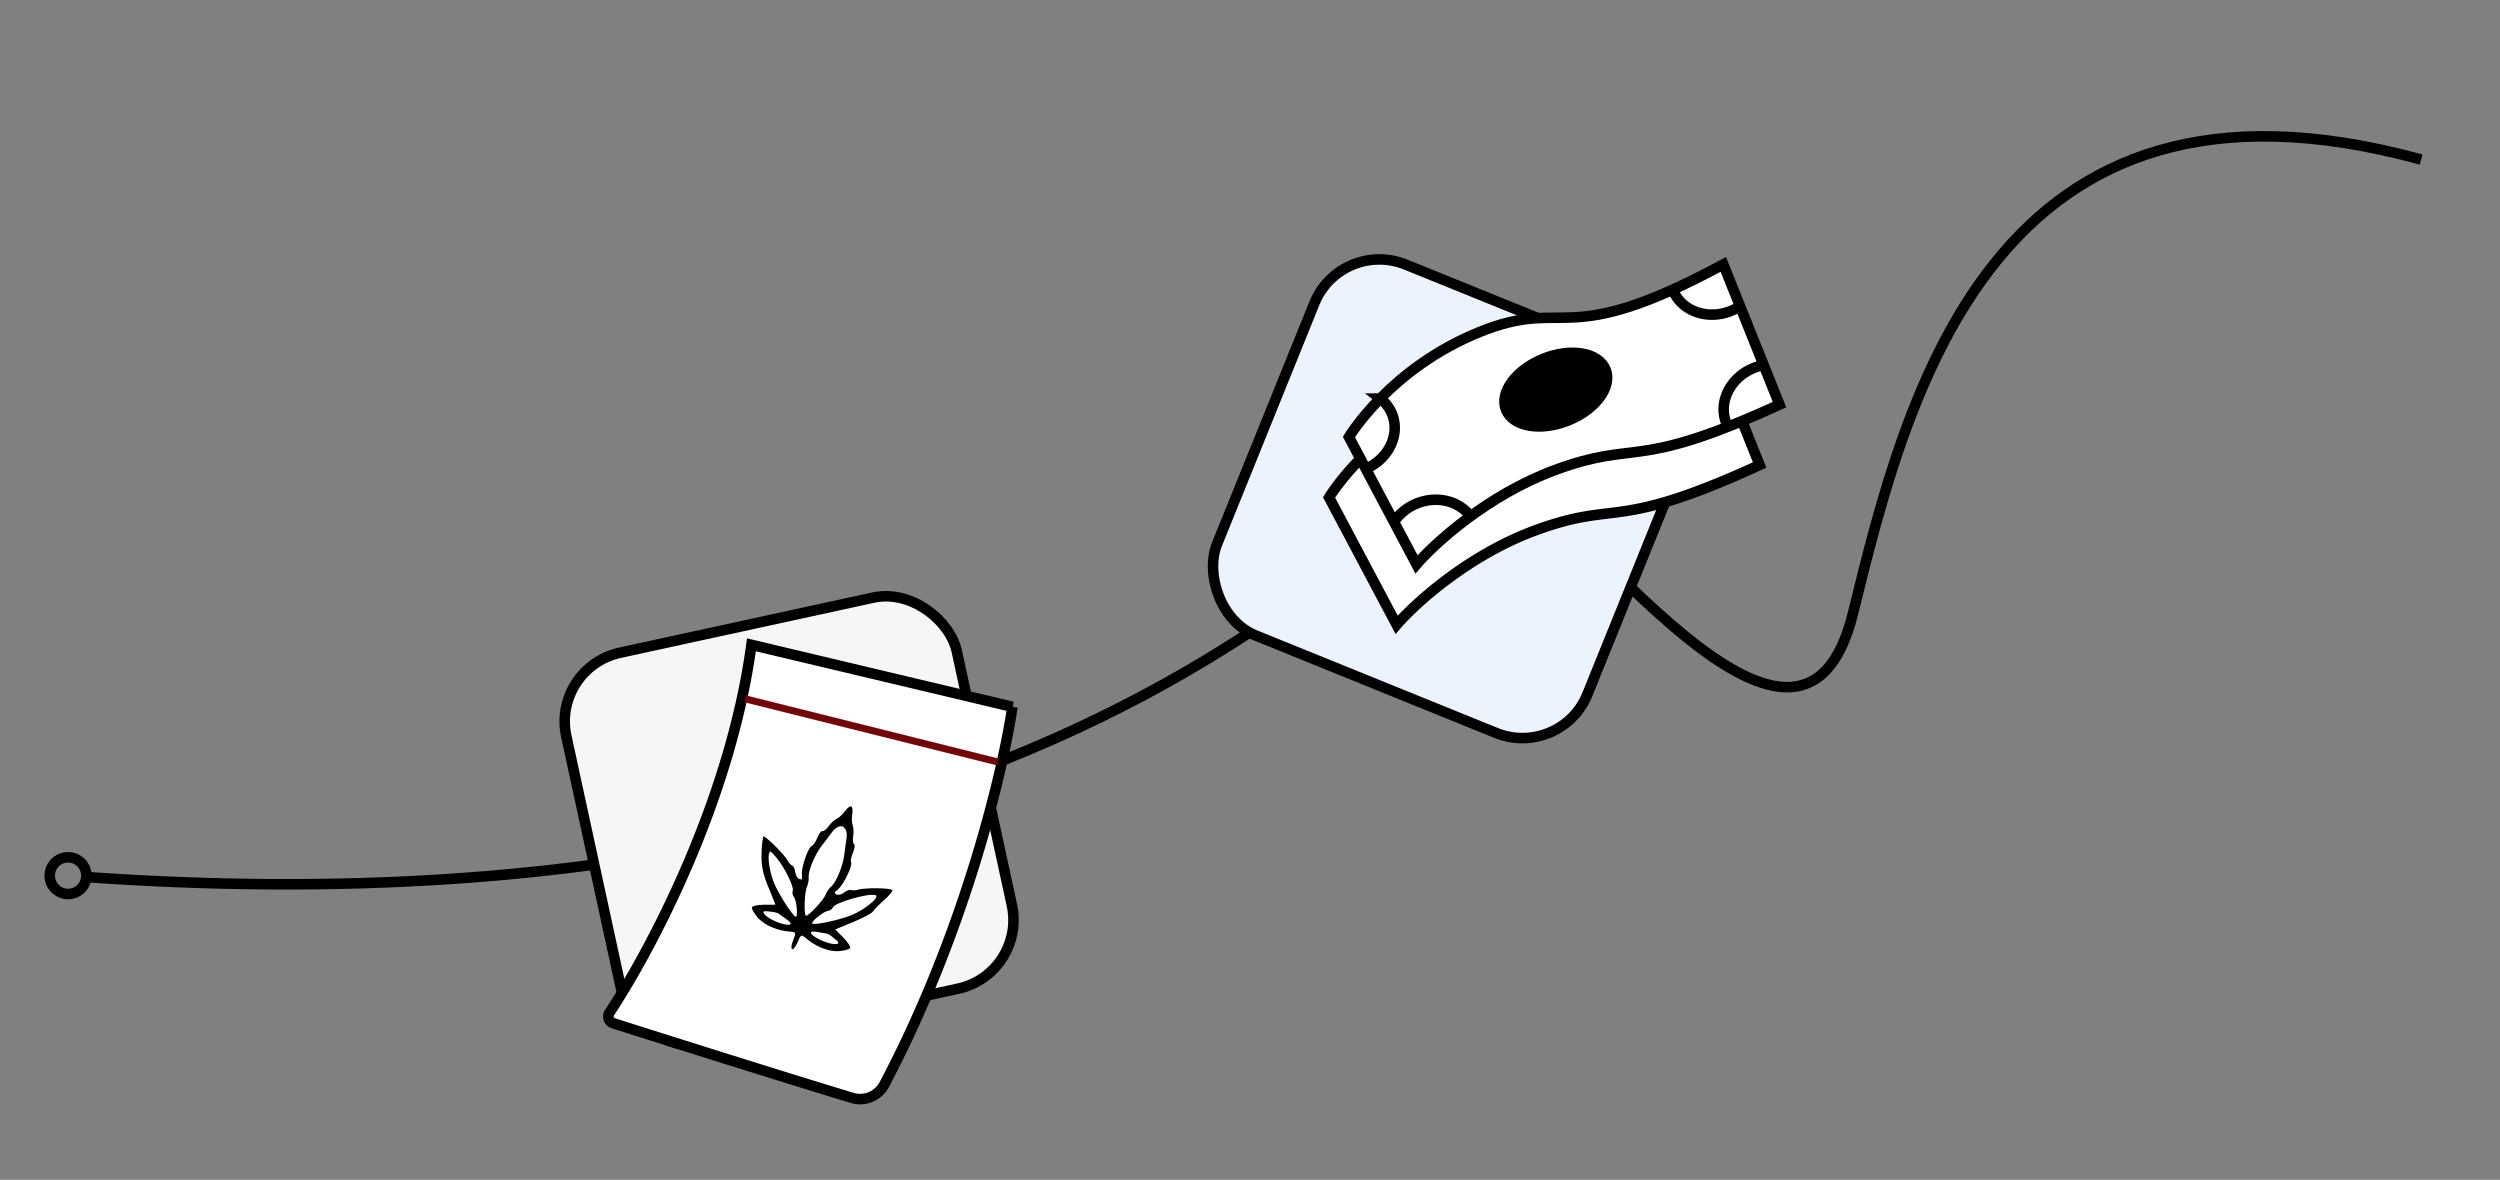 <svg width="356" height="168" fill="none" xmlns="http://www.w3.org/2000/svg"><rect width="100%" height="100%" fill="#808080" stroke="none"/><path d="M344.765 22.72c-61.036-16.712-73.311 33.765-80.892 64.587-7.582 30.821-39.475-14.999-51.63-22.4-7.507-3.705-50.086 70.613-200.128 59.973" stroke="#000" stroke-width="1.5"/><ellipse cx="9.692" cy="124.693" rx="2.609" ry="2.613" stroke="#000" stroke-width="1.5"/><rect width="56.906" height="56.984" rx="10" transform="rotate(-12.28 481.158 -317.428) skewX(-.036)" fill="#F6F6F6" stroke="#000" stroke-width="1.5"/><rect width="56.914" height="56.976" rx="10" transform="rotate(22.072 8.5 506.4) skewX(.06)" fill="#EBF3FF" stroke="#000" stroke-width="1.5"/><path d="M144.166 100.653l-37.163-8.829c-2.96 22.027-14.25 43.363-20.203 52.365-.37.56-.11 1.315.53 1.519 8.739 2.779 24.958 7.898 34.014 10.631a3.894 3.894 0 004.579-1.9c11.477-21.721 16.928-44.696 18.243-53.786zm54.716-11.684l-9.625-18.134s5.864-9.837 18.705-14.996c12.507-5.024 11.703 2.767 34.606-9.587l8.005 19.964c-20.879 9.575-20.006 4.902-31.967 9.32-9.569 3.533-17.136 10.428-19.724 13.433z" fill="#fff" stroke="#000" stroke-width="1.5"/><path d="M201.71 80.366l-9.625-18.134s5.864-9.837 18.705-14.996c12.507-5.024 11.703 2.767 34.606-9.587l8.005 19.964c-20.879 9.575-20.006 4.902-31.967 9.32-9.569 3.533-17.136 10.428-19.724 13.433z" fill="#fff" stroke="#000" stroke-width="1.5"/><ellipse cx="7.647" cy="4.739" rx="7.647" ry="4.739" transform="rotate(-21.908 245.681 -522.475) skewX(-.059)" fill="#000" stroke="#000" stroke-width="1.5"/><path d="M238.231 41.308c1.199 2.99 4.894 4.32 8.252 2.968a7.33 7.33 0 001.298-.677m-51.222 13.157a5.297 5.297 0 011.671 2.211c1.181 2.945-.5 6.403-3.759 7.797m4.028 7.551a7.069 7.069 0 013.264-2.623c2.905-1.169 6.062-.332 7.637 1.85m41.746-21.554a7.37 7.37 0 00-1.406.41c-3.359 1.35-5.109 4.869-3.91 7.859.069.174.147.342.234.505" stroke="#000" stroke-width="1.5"/><path stroke="#730707" d="M106.121 99.515l36 9"/><g clip-path="url(#clip0_1321_1564)"><path d="M120.346 115.484c-.337.456-.841.954-1.201 1.103-.327.162-.863.647-1.156 1.084-.337.455-.717.744-.876.679-.159-.066-.483.358-.733.961s-.614 1.122-.78 1.165c-.474.064-1.512 3.02-1.409 4.03.08.703-.004.817-.385.659-.286-.118-.517-.549-.563-.977-.045-.428-.245-.845-.435-.924-.191-.079-.525-.441-.687-.768-.411-.803-3.13-3.492-3.399-3.381-.103.069-.244 1.127-.278 2.378-.065 1.685.199 3.022.975 4.832l1.01 2.502-1.602.006c-.894.002-1.669.165-1.747.355-.093.222.308.872.83 1.498 1.002 1.084 2.767 1.853 4.719 1.991.727.041.751.163.317 1.211-.263.635-.314 1.209-.156 1.275.191.079.528-.377.792-1.012.434-1.048.537-1.117 1.111-.618 1.447 1.268 3.238 1.973 4.714 1.915.811-.073 1.554-.25 1.646-.472.079-.19-.353-.853-.984-1.486l-1.129-1.138 2.605-1.079c1.437-.595 2.684-1.269 2.776-1.492.079-.19.784-.903 1.552-1.589.755-.655 1.293-1.325 1.192-1.441-.239-.322-3.909-.354-4.845-.072-.346.117-.837.136-1.028.057-.191-.078-.627.076-.962.346-.335.271-.803.412-1.089.293-.381-.158-.36-.298.195-.738.786-.641 2.142-3.466 1.853-3.846-.088-.148.022-.772.272-1.375.25-.604.32-1.133.162-1.198-.159-.066-.224-.539-.14-1.1.102-.516.066-1.238-.051-1.584-.149-.359-.153-1.068-.07-1.629.102-.516.006-1.002-.153-1.068-.158-.065-.57.21-.863.647zm.082 2.676c.138.206.208.756.119 1.24s-.216 1.51-.315 2.288c-.192 1.632-1.179 4.014-1.907 4.605-.277.22-.583.689-.728 1.038-.239.757-2.516 3.199-2.833 3.068-.318-.132-.201-3.469.165-4.173.145-.349.26-.897.22-1.249-.097-.933.889-3.315 1.907-4.605.48-.619 1.116-1.435 1.395-1.84.462-.665 1.162-1.007 1.574-.836.096.039.265.258.403.464zm-9.841 3.998c1.058 1.219 2.515 4.167 2.305 4.675-.105.254-.046.651.155.883.408.541.628 2.976.247 2.818-.508-.21-2.557-3.44-3.126-4.941-.563-1.424-.882-3.528-.632-4.131.144-.35.195-.291 1.051.696zm14.193 5.618c-.25.603-1.964 1.866-3.369 2.474-1.464.659-5.196 1.494-5.704 1.284-.381-.158 1.496-1.725 2.167-1.818.307-.022.629-.261.734-.515.277-.667 4.973-2.033 6.042-1.739.14.021.182.187.13.314zm-12.704 3.184c1.183.825.147.991-1.568.281-1.429-.592-2.343-1.529-1.431-1.486 1.256.111 1.632.192 1.878.406.178.111.665.461 1.121.799zm7.069 2.965c.77.654-.475.697-1.968.078-1.715-.71-2.33-1.56-.909-1.307.56.084 1.185.193 1.357.227.357.037.584.206 1.52 1.002z" fill="#000"/></g><defs><clipPath id="clip0_1321_1564"><path fill="#fff" transform="rotate(22.5 -222.559 334.45)" d="M0 0h22v22H0z"/></clipPath></defs></svg>